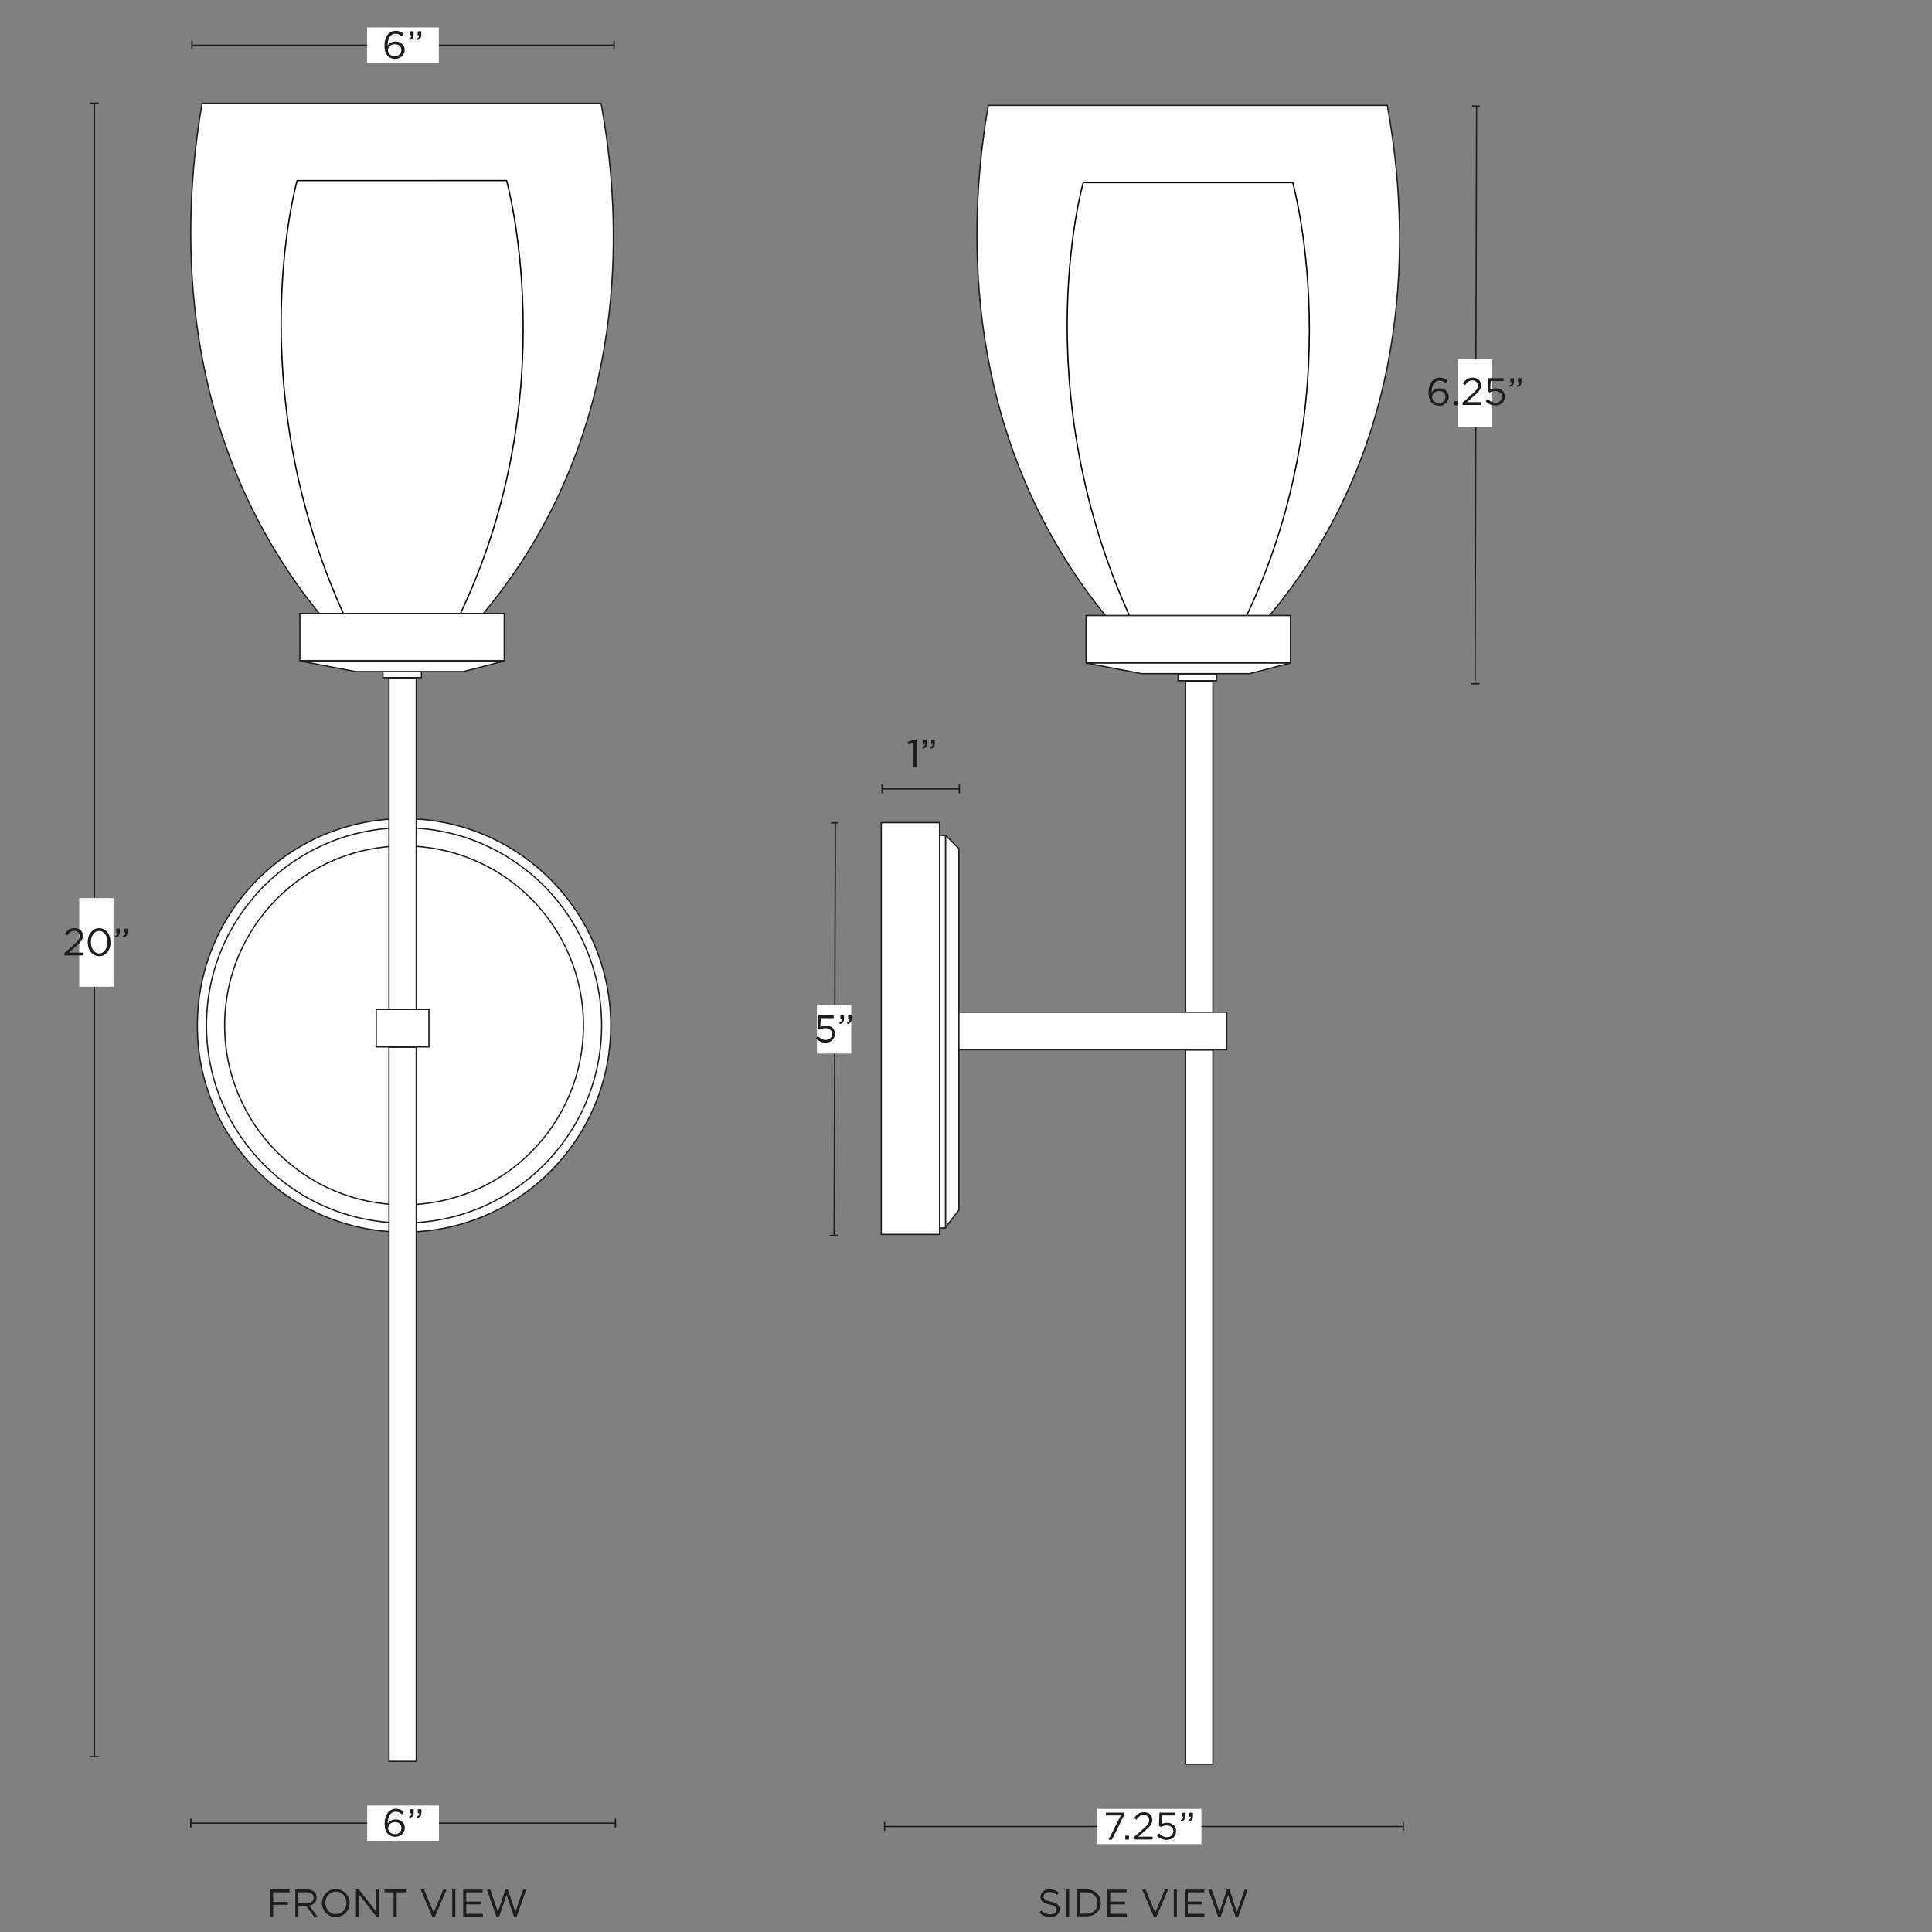 <svg xml:space="preserve" style="enable-background:new 0 0 1500 1500;" viewBox="0 0 1500 1500" height="1500px" width="1500px" y="0px" x="0px" xmlns:xlink="http://www.w3.org/1999/xlink" xmlns="http://www.w3.org/2000/svg" id="Capa_1" version="1.1">
<rect x="0" y="0" width="1500" height="1500" fill="#808080" stroke="none"/>
<style type="text/css">
	.st0{fill:none;}
	.st1{fill:none;stroke:#1D1D1B;stroke-miterlimit:10;}
	.st2{fill:#1D1D1B;}
	.st3{fill:#FFFFFF;}
	.st4{fill:none;stroke:#1E1E1C;stroke-miterlimit:10;}
	.st5{fill:#1E1E1C;}
	.st6{fill:#FFFFFF;stroke:#1D1D1B;stroke-miterlimit:10;}
	.st7{fill:#FFFFFF;stroke:#1D1D1B;stroke-linejoin:round;}
	.st8{fill:none;stroke:#000000;stroke-miterlimit:10;}
	.st9{fill:#FFFFFF;stroke:#1D1D1B;stroke-linejoin:bevel;}
</style>
<g>
	<g>
		<line y2="1418.1" x2="1089.5" y1="1418.1" x1="686.8" class="st1"></line>
		<rect height="6.9" width="1" class="st2" y="1414.6" x="686.3"></rect>
		<rect height="6.9" width="1" class="st2" y="1414.6" x="1089"></rect>
	</g>
</g>
<rect height="27.4" width="80.8" class="st3" y="1404.4" x="852"></rect>
<g>
	<path d="M858.6,1407.3h14.2v1.8l-9.5,19.2h-2.6l9.5-18.8h-11.5L858.6,1407.3L858.6,1407.3z" class="st2"></path>
	<path d="M873.7,1428.3v-3.1h2.8v3.1H873.7z" class="st2"></path>
	<path d="M884.8,1410.1c-0.9,0.6-1.7,1.5-2.5,2.7l-1.7-1.3c0.5-0.7,1-1.3,1.5-1.9c0.5-0.6,1-1,1.6-1.4
		c0.6-0.4,1.3-0.7,2-0.9c0.7-0.2,1.6-0.3,2.5-0.3s1.8,0.1,2.6,0.4c0.8,0.3,1.5,0.7,2.1,1.2c0.6,0.5,1,1.2,1.3,1.9s0.5,1.5,0.5,2.4
		c0,0.8-0.1,1.5-0.3,2.1c-0.2,0.6-0.5,1.3-1,1.9c-0.4,0.6-1,1.3-1.6,1.9c-0.7,0.7-1.4,1.4-2.4,2.2l-5.6,5h11.1v2.2h-14.6v-1.8
		l7.6-6.7c0.8-0.7,1.5-1.4,2-1.9c0.6-0.6,1-1.1,1.4-1.6c0.4-0.5,0.6-1,0.7-1.5c0.1-0.5,0.2-1,0.2-1.5c0-0.6-0.1-1.2-0.3-1.7
		c-0.2-0.5-0.5-0.9-0.9-1.3c-0.4-0.4-0.8-0.6-1.3-0.8c-0.5-0.2-1.1-0.3-1.6-0.3C886.7,1409.1,885.7,1409.4,884.8,1410.1
		L884.8,1410.1z" class="st2"></path>
	<path d="M900.2,1407.3h12v2.2h-10l-0.4,6.7c0.6-0.3,1.2-0.5,1.9-0.7c0.6-0.2,1.4-0.3,2.3-0.3c1,0,2,0.1,2.8,0.4
		c0.9,0.3,1.6,0.7,2.3,1.3c0.7,0.5,1.2,1.2,1.5,2c0.4,0.8,0.5,1.7,0.5,2.7c0,1-0.2,2-0.5,2.8c-0.4,0.8-0.9,1.6-1.5,2.2
		c-0.7,0.6-1.4,1.1-2.4,1.4c-0.9,0.3-1.9,0.5-3,0.5c-1.5,0-2.9-0.3-4.1-0.9c-1.3-0.6-2.4-1.4-3.3-2.4l1.6-1.7
		c0.9,0.9,1.9,1.6,2.9,2.1c1,0.5,2,0.8,3.1,0.8c0.7,0,1.4-0.1,2.1-0.3c0.6-0.2,1.2-0.6,1.6-1c0.4-0.4,0.8-0.9,1-1.5
		c0.2-0.6,0.4-1.2,0.4-1.9s-0.1-1.3-0.4-1.8c-0.2-0.5-0.6-1-1.1-1.4c-0.5-0.4-1-0.7-1.6-0.9c-0.6-0.2-1.3-0.3-2.1-0.3
		c-0.9,0-1.7,0.1-2.4,0.3c-0.7,0.2-1.4,0.5-2,0.9l-1.6-1L900.2,1407.3L900.2,1407.3z" class="st2"></path>
	<path d="M918.1,1412.1c0.3-0.4,0.4-0.9,0.4-1.6h-1.1v-3.1h2.8v2.7c0,1.2-0.3,2.1-0.8,2.8c-0.5,0.6-1.4,1.1-2.5,1.3
		l-0.4-1C917.2,1412.8,917.8,1412.5,918.1,1412.1L918.1,1412.1z M924.1,1412.1c0.3-0.4,0.4-0.9,0.4-1.6h-1.1v-3.1h2.8v2.7
		c0,1.2-0.3,2.1-0.8,2.8c-0.5,0.6-1.4,1.1-2.5,1.3l-0.4-1C923.2,1412.8,923.7,1412.5,924.1,1412.1L924.1,1412.1z" class="st2"></path>
</g>
<g>
	<g>
		<line y2="1415.5" x2="477.8" y1="1415.5" x1="148.1" class="st1"></line>
		<rect height="6.9" width="1.1" class="st2" y="1412" x="147.6"></rect>
		<rect height="6.9" width="1.1" class="st2" y="1412" x="477.3"></rect>
	</g>
</g>
<rect height="27.4" width="55.7" class="st3" y="1401.8" x="285.1"></rect>
<g>
	<path d="M312,1408.6c-0.8-0.7-1.6-1.2-2.3-1.5c-0.8-0.4-1.6-0.5-2.6-0.5c-1,0-1.8,0.2-2.6,0.7
		c-0.8,0.5-1.4,1.1-1.9,1.9c-0.5,0.8-0.9,1.8-1.2,2.9c-0.3,1.1-0.4,2.4-0.4,3.7c0.3-0.4,0.6-0.8,1-1.2c0.4-0.4,0.8-0.7,1.3-1
		c0.5-0.3,1-0.5,1.6-0.7c0.6-0.2,1.3-0.3,2.1-0.3c1,0,1.9,0.1,2.8,0.4c0.9,0.3,1.6,0.7,2.3,1.3c0.7,0.6,1.2,1.3,1.6,2.1
		c0.4,0.8,0.6,1.7,0.6,2.7s-0.2,2-0.6,2.8c-0.4,0.9-0.9,1.6-1.6,2.2c-0.7,0.6-1.5,1.1-2.4,1.5c-0.9,0.4-1.9,0.5-3,0.5
		c-1.2,0-2.2-0.2-3.1-0.6c-0.9-0.4-1.7-0.9-2.4-1.6c-0.4-0.4-0.8-0.9-1.1-1.4c-0.3-0.5-0.6-1.1-0.8-1.7c-0.2-0.6-0.4-1.4-0.5-2.2
		c-0.1-0.8-0.2-1.8-0.2-2.9c0-1.6,0.2-3.1,0.6-4.5c0.4-1.4,1-2.6,1.7-3.6c0.7-1,1.7-1.8,2.7-2.4c1.1-0.6,2.3-0.9,3.7-0.9
		c1.3,0,2.4,0.2,3.4,0.6c1,0.4,1.9,1,2.8,1.8L312,1408.6L312,1408.6z M311.3,1417.3c-0.2-0.5-0.6-1-1-1.4c-0.4-0.4-1-0.7-1.6-0.9
		c-0.6-0.2-1.3-0.3-2.1-0.3c-0.8,0-1.5,0.1-2.1,0.4c-0.7,0.3-1.2,0.6-1.7,1c-0.5,0.4-0.8,0.9-1.1,1.5c-0.2,0.5-0.4,1.1-0.4,1.7
		c0,0.7,0.1,1.3,0.4,1.9c0.3,0.6,0.6,1.1,1.1,1.5s1,0.7,1.7,1c0.7,0.2,1.4,0.4,2.1,0.4c0.8,0,1.5-0.1,2.1-0.4c0.6-0.2,1.1-0.6,1.6-1
		c0.4-0.4,0.8-0.9,1-1.5c0.2-0.6,0.4-1.2,0.4-1.9C311.7,1418.4,311.6,1417.9,311.3,1417.3L311.3,1417.3z" class="st2"></path>
	<path d="M319.1,1409.4c0.3-0.4,0.4-0.9,0.4-1.6h-1.1v-3.1h2.8v2.7c0,1.2-0.3,2.1-0.8,2.8c-0.5,0.6-1.4,1.1-2.5,1.3
		l-0.4-1C318.3,1410.2,318.8,1409.9,319.1,1409.4L319.1,1409.4z M325.1,1409.4c0.3-0.4,0.4-0.9,0.4-1.6h-1.1v-3.1h2.8v2.7
		c0,1.2-0.3,2.1-0.8,2.8c-0.5,0.6-1.4,1.1-2.5,1.3l-0.4-1C324.2,1410.2,324.8,1409.9,325.1,1409.4L325.1,1409.4z" class="st2"></path>
</g>
<g>
	<path d="M224.8,1469.2h-12.7v7.5h11.3v2.2h-11.3v9.1h-2.4v-21h15.1V1469.2L224.8,1469.2z" class="st2"></path>
	<path d="M243.8,1488l-6.1-8.1h-6v8.1h-2.4v-21h9c1.2,0,2.2,0.1,3.1,0.4c0.9,0.3,1.7,0.7,2.4,1.3c0.7,0.5,1.2,1.2,1.5,2
		c0.4,0.8,0.5,1.6,0.5,2.6c0,0.9-0.1,1.7-0.4,2.4c-0.3,0.7-0.7,1.3-1.2,1.8c-0.5,0.5-1.1,0.9-1.8,1.3c-0.7,0.3-1.5,0.6-2.3,0.7
		l6.4,8.6H243.8L243.8,1488z M242.1,1470.3c-0.9-0.7-2.3-1.1-4-1.1h-6.5v8.5h6.5c0.8,0,1.5-0.1,2.2-0.3c0.7-0.2,1.2-0.5,1.7-0.9
		c0.5-0.4,0.9-0.8,1.1-1.4c0.3-0.5,0.4-1.2,0.4-1.8C243.6,1472.1,243.1,1471,242.1,1470.3L242.1,1470.3z" class="st2"></path>
	<path d="M270.7,1481.6c-0.5,1.3-1.3,2.5-2.2,3.5c-0.9,1-2.1,1.8-3.4,2.4c-1.3,0.6-2.8,0.9-4.4,0.9
		c-1.6,0-3-0.3-4.4-0.9c-1.3-0.6-2.4-1.4-3.4-2.4c-0.9-1-1.7-2.1-2.2-3.4c-0.5-1.3-0.8-2.7-0.8-4.1c0-1.5,0.3-2.8,0.8-4.1
		c0.5-1.3,1.3-2.5,2.2-3.5c0.9-1,2.1-1.8,3.4-2.4c1.3-0.6,2.8-0.9,4.4-0.9c1.6,0,3,0.3,4.4,0.9c1.3,0.6,2.4,1.4,3.4,2.4
		c0.9,1,1.7,2.1,2.2,3.4c0.5,1.3,0.8,2.7,0.8,4.1C271.4,1478.9,271.2,1480.3,270.7,1481.6z M268.4,1474.1c-0.4-1.1-1-2-1.7-2.8
		c-0.7-0.8-1.6-1.4-2.6-1.9s-2.1-0.7-3.3-0.7s-2.3,0.2-3.3,0.7c-1,0.4-1.9,1.1-2.6,1.8c-0.7,0.8-1.3,1.7-1.7,2.7
		c-0.4,1-0.6,2.2-0.6,3.4s0.2,2.3,0.6,3.4c0.4,1.1,1,2,1.7,2.8c0.7,0.8,1.6,1.4,2.6,1.9c1,0.5,2.1,0.7,3.3,0.7s2.3-0.2,3.3-0.7
		s1.9-1.1,2.6-1.8c0.7-0.8,1.3-1.7,1.7-2.7c0.4-1,0.6-2.2,0.6-3.4S268.8,1475.2,268.4,1474.1z" class="st2"></path>
	<path d="M291.8,1467h2.3v21h-1.9l-13.5-17.2v17.2h-2.3v-21h2.2l13.2,16.8V1467z" class="st2"></path>
	<path d="M308,1488h-2.4v-18.8h-7v-2.2H315v2.2h-7L308,1488L308,1488z" class="st2"></path>
	<path d="M344.2,1467h2.5l-9,21.1h-2.1l-9-21.1h2.6l7.5,18L344.2,1467L344.2,1467z" class="st2"></path>
	<path d="M353.5,1467v21h-2.4v-21H353.5z" class="st2"></path>
	<path d="M374.8,1469.2H362v7.2h11.4v2.2H362v7.3h12.9v2.2h-15.3v-21h15.1L374.8,1469.2L374.8,1469.2z" class="st2"></path>
	<path d="M392.4,1467h1.9l5.8,17.5l6-17.4h2.5l-7.5,21.1h-2l-5.8-17l-5.8,17h-2L378,1467h2.6l6,17.4L392.4,1467
		L392.4,1467z" class="st2"></path>
</g>
<g>
	<path d="M810.4,1473.6c0.2,0.4,0.4,0.8,0.9,1.1c0.4,0.3,1,0.6,1.7,0.9c0.7,0.3,1.7,0.5,2.8,0.8
		c2.3,0.5,4.1,1.2,5.2,2.2c1.1,0.9,1.7,2.2,1.7,3.8c0,0.9-0.2,1.7-0.5,2.5c-0.4,0.7-0.8,1.4-1.5,1.9c-0.6,0.5-1.4,0.9-2.3,1.2
		c-0.9,0.3-1.8,0.4-2.9,0.4c-1.7,0-3.2-0.3-4.6-0.8c-1.4-0.5-2.7-1.4-4-2.5l1.5-1.7c1.1,1,2.2,1.7,3.3,2.2c1.1,0.5,2.4,0.7,3.9,0.7
		s2.5-0.3,3.4-1c0.8-0.7,1.3-1.5,1.3-2.6c0-0.5-0.1-0.9-0.2-1.3c-0.2-0.4-0.4-0.7-0.8-1.1c-0.4-0.3-1-0.6-1.7-0.9s-1.6-0.5-2.7-0.7
		c-1.2-0.3-2.2-0.6-3.1-0.9c-0.9-0.3-1.6-0.7-2.2-1.2c-0.6-0.5-1-1-1.3-1.7c-0.3-0.6-0.4-1.4-0.4-2.3c0-0.9,0.2-1.6,0.5-2.3
		c0.3-0.7,0.8-1.3,1.4-1.8c0.6-0.5,1.3-0.9,2.2-1.2c0.8-0.3,1.8-0.4,2.8-0.4c1.5,0,2.9,0.2,4,0.6c1.1,0.4,2.3,1.1,3.3,1.9l-1.4,1.8
		c-1-0.8-2-1.4-3-1.7c-1-0.4-2-0.5-3.1-0.5c-0.7,0-1.3,0.1-1.8,0.3c-0.5,0.2-1,0.4-1.4,0.7c-0.4,0.3-0.7,0.7-0.9,1.1
		s-0.3,0.9-0.3,1.3C810.1,1472.7,810.2,1473.2,810.4,1473.6L810.4,1473.6z" class="st2"></path>
	<path d="M830.1,1467v21h-2.4v-21H830.1z" class="st2"></path>
	<path d="M853.8,1481.6c-0.5,1.3-1.3,2.4-2.3,3.3c-1,0.9-2.2,1.7-3.5,2.2c-1.4,0.5-2.9,0.8-4.5,0.8h-7.3v-21h7.3
		c1.6,0,3.1,0.3,4.5,0.8c1.4,0.5,2.5,1.3,3.5,2.2c1,0.9,1.8,2,2.3,3.3c0.5,1.3,0.8,2.7,0.8,4.1
		C854.6,1479,854.3,1480.3,853.8,1481.6z M851.5,1474.3c-0.4-1-1-1.9-1.7-2.7c-0.7-0.7-1.7-1.3-2.7-1.8c-1.1-0.4-2.3-0.6-3.6-0.6
		h-4.9v16.6h4.9c1.3,0,2.5-0.2,3.6-0.6s2-1,2.7-1.8c0.7-0.7,1.3-1.6,1.7-2.6c0.4-1,0.6-2.1,0.6-3.3S852,1475.3,851.5,1474.3z" class="st2"></path>
	<path d="M874.8,1469.2H862v7.2h11.4v2.2H862v7.3h12.9v2.2h-15.3v-21h15.1V1469.2L874.8,1469.2z" class="st2"></path>
	<path d="M904.4,1467h2.5l-9,21.1h-2.1l-9-21.1h2.6l7.5,18L904.4,1467L904.4,1467z" class="st2"></path>
	<path d="M913.7,1467v21h-2.4v-21H913.7z" class="st2"></path>
	<path d="M935,1469.2h-12.8v7.2h11.4v2.2h-11.4v7.3h12.9v2.2h-15.3v-21H935V1469.2L935,1469.2z" class="st2"></path>
	<path d="M952.6,1467h1.9l5.8,17.5l6-17.4h2.5l-7.5,21.1h-2l-5.8-17l-5.8,17h-2l-7.5-21.1h2.6l6,17.4L952.6,1467
		L952.6,1467z" class="st2"></path>
</g>
<g>
	<line y2="1363.8" x2="73.3" y1="80.1" x1="73.3" class="st4"></line>
	<rect height="1" width="6.9" class="st5" y="79.6" x="69.8"></rect>
	<rect height="1" width="6.9" class="st5" y="1363.3" x="69.8"></rect>
</g>
<rect height="68.8" width="26.6" class="st3" y="697.3" x="61.5"></rect>
<g>
	<path d="M54.5,723.7c-0.9,0.6-1.7,1.5-2.5,2.7l-1.7-1.3c0.5-0.7,1-1.3,1.5-1.9c0.5-0.6,1-1,1.6-1.4
		c0.6-0.4,1.3-0.7,2-0.9c0.7-0.2,1.6-0.3,2.5-0.3c0.9,0,1.8,0.1,2.6,0.4c0.8,0.3,1.5,0.7,2.1,1.2c0.6,0.5,1,1.2,1.3,1.9
		c0.3,0.7,0.5,1.5,0.5,2.4c0,0.8-0.1,1.5-0.3,2.1c-0.2,0.6-0.5,1.3-1,1.9s-1,1.3-1.6,1.9c-0.7,0.7-1.4,1.4-2.4,2.2l-5.6,5h11.1v2.2
		H49.9v-1.8l7.6-6.7c0.8-0.7,1.5-1.4,2-1.9c0.6-0.6,1-1.1,1.4-1.6c0.4-0.5,0.6-1,0.7-1.5s0.2-1,0.2-1.5c0-0.6-0.1-1.2-0.3-1.7
		c-0.2-0.5-0.5-0.9-0.9-1.3c-0.4-0.4-0.8-0.6-1.3-0.8c-0.5-0.2-1.1-0.3-1.6-0.3C56.5,722.7,55.4,723.1,54.5,723.7L54.5,723.7z" class="st2"></path>
	<path d="M85.3,735.6c-0.4,1.3-1,2.5-1.8,3.5s-1.7,1.8-2.8,2.4c-1.1,0.6-2.3,0.9-3.7,0.9c-1.3,0-2.6-0.3-3.7-0.9
		c-1.1-0.6-2-1.3-2.8-2.3c-0.8-1-1.4-2.1-1.8-3.4c-0.4-1.3-0.6-2.7-0.6-4.2s0.2-2.9,0.6-4.2s1-2.5,1.8-3.5c0.8-1,1.7-1.8,2.8-2.4
		c1.1-0.6,2.3-0.9,3.7-0.9c1.4,0,2.5,0.3,3.6,0.9c1.1,0.6,2,1.3,2.8,2.3c0.8,1,1.4,2.1,1.8,3.4c0.4,1.3,0.6,2.7,0.6,4.2
		C85.9,732.9,85.7,734.3,85.3,735.6L85.3,735.6z M83,728.2c-0.3-1-0.7-2-1.3-2.8c-0.6-0.8-1.2-1.4-2-1.9s-1.7-0.7-2.7-0.7
		s-1.9,0.2-2.7,0.7c-0.8,0.5-1.5,1.1-2,1.9c-0.5,0.8-1,1.7-1.3,2.8c-0.3,1-0.4,2.1-0.4,3.3s0.1,2.3,0.4,3.3s0.7,2,1.3,2.8
		c0.6,0.8,1.2,1.4,2,1.9c0.8,0.5,1.7,0.7,2.7,0.7s1.9-0.2,2.7-0.7c0.8-0.5,1.5-1.1,2-1.9c0.6-0.8,1-1.7,1.3-2.8
		c0.3-1,0.4-2.1,0.4-3.3C83.5,730.3,83.3,729.2,83,728.2L83,728.2z" class="st2"></path>
	<path d="M90.9,725.7c0.3-0.4,0.4-0.9,0.4-1.6h-1.1V721H93v2.7c0,1.2-0.3,2.1-0.8,2.8c-0.5,0.6-1.4,1.1-2.5,1.3l-0.4-1
		C90.1,726.4,90.6,726.1,90.9,725.7L90.9,725.7z M96.9,725.7c0.3-0.4,0.4-0.9,0.4-1.6h-1.1V721H99v2.7c0,1.2-0.3,2.1-0.8,2.8
		s-1.4,1.1-2.5,1.3l-0.4-1C96,726.4,96.6,726.1,96.9,725.7L96.9,725.7z" class="st2"></path>
</g>
<g>
	<line y2="959.2" x2="647.6" y1="638.8" x1="648.6" class="st4"></line>
	<rect height="1.1" width="5.9" class="st5" y="638.3" x="645.2"></rect>
	<rect height="1.1" width="6.9" class="st5" y="958.7" x="644.1"></rect>
</g>
<g>
	<line y2="612.5" x2="684.8" y1="612.5" x1="744.9" class="st4"></line>
	<rect height="6.9" width="1.1" class="st5" y="609" x="744.3"></rect>
	<rect height="6.9" width="1.1" class="st5" y="609" x="684.3"></rect>
</g>
<rect height="37.9" width="26.6" class="st3" y="780.1" x="634.3"></rect>
<g>
	<path d="M635.3,788.3h12v2.2h-10l-0.4,6.7c0.6-0.3,1.2-0.5,1.9-0.7c0.6-0.2,1.4-0.3,2.3-0.3c1,0,2,0.1,2.8,0.4
		c0.9,0.3,1.6,0.7,2.3,1.3c0.7,0.5,1.2,1.2,1.5,2c0.4,0.8,0.5,1.7,0.5,2.7s-0.2,2-0.5,2.8c-0.4,0.8-0.9,1.6-1.5,2.2
		c-0.7,0.6-1.4,1.1-2.4,1.4c-0.9,0.3-1.9,0.5-3,0.5c-1.5,0-2.9-0.3-4.1-0.9s-2.4-1.4-3.3-2.4l1.6-1.7c0.9,0.9,1.9,1.6,2.9,2.1
		c1,0.5,2,0.8,3.1,0.8c0.7,0,1.4-0.1,2.1-0.3c0.6-0.2,1.2-0.6,1.6-1c0.4-0.4,0.8-0.9,1-1.5c0.2-0.6,0.4-1.2,0.4-1.9
		c0-0.7-0.1-1.3-0.4-1.8s-0.6-1-1.1-1.4c-0.5-0.4-1-0.7-1.6-0.9c-0.6-0.2-1.3-0.3-2.1-0.3c-0.9,0-1.7,0.1-2.4,0.3
		c-0.7,0.2-1.4,0.5-2,0.9l-1.6-1L635.3,788.3L635.3,788.3z" class="st2"></path>
	<path d="M653.2,793c0.3-0.4,0.4-0.9,0.4-1.6h-1.1v-3.1h2.8v2.7c0,1.2-0.3,2.1-0.8,2.8c-0.5,0.6-1.4,1.1-2.5,1.3l-0.4-1
		C652.4,793.7,652.9,793.4,653.2,793L653.2,793z M659.2,793c0.3-0.4,0.4-0.9,0.4-1.6h-1.1v-3.1h2.8v2.7c0,1.2-0.3,2.1-0.8,2.8
		c-0.5,0.6-1.4,1.1-2.5,1.3l-0.4-1C658.3,793.7,658.9,793.4,659.2,793L659.2,793z" class="st2"></path>
</g>
<g>
	<line y2="530.9" x2="1145.3" y1="82.4" x1="1146.4" class="st4"></line>
	<rect height="1.1" width="5.9" class="st5" y="81.8" x="1142.9"></rect>
	<rect height="1.1" width="6.9" class="st5" y="530.3" x="1141.8"></rect>
</g>
<rect height="52.6" width="26.6" class="st3" y="279" x="1132"></rect>
<g>
	<path d="M1122.5,297.5c-0.8-0.7-1.6-1.2-2.3-1.5c-0.8-0.4-1.6-0.5-2.6-0.5s-1.8,0.2-2.6,0.7c-0.8,0.5-1.4,1.1-1.9,1.9
		c-0.5,0.8-0.9,1.8-1.2,2.9c-0.3,1.1-0.4,2.4-0.4,3.7c0.3-0.4,0.6-0.8,1-1.2c0.4-0.4,0.8-0.7,1.3-1c0.5-0.3,1-0.5,1.6-0.7
		s1.3-0.3,2.1-0.3c1,0,1.9,0.1,2.8,0.4c0.9,0.3,1.6,0.7,2.3,1.3c0.7,0.6,1.2,1.3,1.6,2.1c0.4,0.8,0.6,1.7,0.6,2.7c0,1-0.2,2-0.6,2.8
		c-0.4,0.9-0.9,1.6-1.6,2.2c-0.7,0.6-1.5,1.1-2.4,1.5c-0.9,0.4-1.9,0.5-3,0.5c-1.2,0-2.2-0.2-3.1-0.6s-1.7-0.9-2.4-1.6
		c-0.4-0.4-0.8-0.9-1.1-1.4c-0.3-0.5-0.6-1.1-0.8-1.7c-0.2-0.6-0.4-1.4-0.5-2.2c-0.1-0.8-0.2-1.8-0.2-2.9c0-1.6,0.2-3.1,0.6-4.5
		c0.4-1.4,1-2.6,1.7-3.6c0.7-1,1.7-1.8,2.7-2.4s2.3-0.9,3.7-0.9c1.3,0,2.4,0.2,3.4,0.6c1,0.4,1.9,1,2.8,1.8L1122.5,297.5
		L1122.5,297.5z M1121.9,306.2c-0.2-0.5-0.6-1-1-1.4c-0.4-0.4-1-0.7-1.6-0.9c-0.6-0.2-1.3-0.3-2.1-0.3c-0.8,0-1.5,0.1-2.1,0.4
		c-0.7,0.3-1.2,0.6-1.7,1c-0.5,0.4-0.8,0.9-1.1,1.5c-0.2,0.5-0.4,1.1-0.4,1.7c0,0.7,0.1,1.3,0.4,1.9s0.6,1.1,1.1,1.5
		c0.5,0.4,1,0.7,1.7,1c0.7,0.2,1.4,0.4,2.1,0.4c0.8,0,1.5-0.1,2.1-0.4s1.1-0.6,1.6-1c0.4-0.4,0.8-0.9,1-1.5c0.2-0.6,0.4-1.2,0.4-1.9
		C1122.2,307.3,1122.1,306.8,1121.9,306.2L1121.9,306.2z" class="st2"></path>
	<path d="M1128.9,314.6v-3.1h2.8v3.1H1128.9z" class="st2"></path>
	<path d="M1140,296.3c-0.9,0.6-1.7,1.5-2.5,2.7l-1.7-1.3c0.5-0.7,1-1.3,1.5-1.9c0.5-0.6,1-1,1.6-1.4
		c0.6-0.4,1.3-0.7,2-0.9c0.7-0.2,1.6-0.3,2.5-0.3s1.8,0.1,2.6,0.4s1.5,0.7,2.1,1.2c0.6,0.5,1,1.2,1.3,1.9c0.3,0.7,0.5,1.5,0.5,2.4
		c0,0.8-0.1,1.5-0.3,2.1c-0.2,0.6-0.5,1.3-1,1.9c-0.4,0.6-1,1.3-1.6,1.9c-0.7,0.7-1.4,1.4-2.4,2.2l-5.6,5h11.1v2.2h-14.6v-1.8
		l7.6-6.7c0.8-0.7,1.5-1.4,2-1.9s1-1.1,1.4-1.6c0.4-0.5,0.6-1,0.7-1.5s0.2-1,0.2-1.5c0-0.6-0.1-1.2-0.3-1.7
		c-0.2-0.5-0.5-0.9-0.9-1.3c-0.4-0.4-0.8-0.6-1.3-0.8c-0.5-0.2-1.1-0.3-1.6-0.3C1141.9,295.4,1140.9,295.7,1140,296.3L1140,296.3z" class="st2"></path>
	<path d="M1155.4,293.6h12v2.2h-10l-0.4,6.7c0.6-0.3,1.2-0.5,1.9-0.7c0.6-0.2,1.4-0.3,2.3-0.3c1,0,2,0.1,2.8,0.4
		c0.9,0.3,1.6,0.7,2.3,1.3c0.7,0.5,1.2,1.2,1.5,2s0.5,1.7,0.5,2.7c0,1-0.2,2-0.5,2.8c-0.4,0.8-0.9,1.6-1.5,2.2
		c-0.7,0.6-1.4,1.1-2.4,1.4c-0.9,0.3-1.9,0.5-3,0.5c-1.5,0-2.9-0.3-4.1-0.9c-1.3-0.6-2.4-1.4-3.3-2.4l1.6-1.7
		c0.9,0.9,1.9,1.6,2.9,2.1c1,0.5,2,0.8,3.1,0.8c0.7,0,1.4-0.1,2.1-0.3c0.6-0.2,1.2-0.6,1.6-1c0.4-0.4,0.8-0.9,1-1.5
		c0.2-0.6,0.4-1.2,0.4-1.9s-0.1-1.3-0.4-1.8c-0.2-0.5-0.6-1-1.1-1.4c-0.5-0.4-1-0.7-1.6-0.9c-0.6-0.2-1.3-0.3-2.1-0.3
		c-0.9,0-1.7,0.1-2.4,0.3c-0.7,0.2-1.4,0.5-2,0.9l-1.6-1L1155.4,293.6L1155.4,293.6z" class="st2"></path>
	<path d="M1173.3,298.3c0.3-0.4,0.4-0.9,0.4-1.6h-1.1v-3.1h2.8v2.7c0,1.2-0.3,2.1-0.8,2.8c-0.5,0.6-1.4,1.1-2.5,1.3
		l-0.4-1C1172.4,299.1,1172.9,298.8,1173.3,298.3L1173.3,298.3z M1179.2,298.3c0.3-0.4,0.4-0.9,0.4-1.6h-1.1v-3.1h2.8v2.7
		c0,1.2-0.3,2.1-0.8,2.8c-0.5,0.6-1.4,1.1-2.5,1.3l-0.4-1C1178.4,299.1,1178.9,298.8,1179.2,298.3L1179.2,298.3z" class="st2"></path>
</g>
<rect height="319.7" width="45.3" class="st6" y="638.7" x="684.2"></rect>
<rect height="304.8" width="4.7" class="st6" y="648.6" x="729.5"></rect>
<polygon points="734.2,648.6 744.5,658.9 744.5,939.4 734.2,952.9" class="st7"></polygon>
<rect height="554.5" width="21.2" class="st6" y="815.2" x="920.5"></rect>
<rect height="258.1" width="21.2" class="st6" y="529" x="920.5"></rect>
<g>
	<rect height="5.3" width="29.9" class="st6" y="523.2" x="914.7"></rect>
	<g>
		<path d="M957.5,508.6h-71.9c-21-21.5-42.4-47.7-61.4-79.1c-83.8-138.1-67.6-286-56.9-347.7h309.8
			c10.7,58.5,29.3,207-54.9,345.1C1002.1,459.8,979.5,486.7,957.5,508.6L957.5,508.6z" class="st6"></path>
		<path d="M952,508.5c103.3-182.9,51.7-366.7,51.7-366.7H841c0,0-50.1,175.4,50.7,366.5L952,508.5z" class="st8"></path>
		<rect height="36.6" width="158.7" class="st6" y="477.9" x="843.2"></rect>
		<polygon points="886.2,523 970.3,523 1001.8,514.8 843.3,514.8" class="st9"></polygon>
	</g>
</g>
<rect height="29.1" width="207.9" class="st6" y="785.9" x="744.5"></rect>
<g>
	<circle r="160.5" cy="796.1" cx="313.7" class="st6"></circle>
	<circle r="153.4" cy="796.1" cx="313.7" class="st6"></circle>
	<circle r="139.3" cy="796.1" cx="313.7" class="st6"></circle>
</g>
<rect height="554.5" width="21.2" class="st6" y="813" x="302"></rect>
<rect height="258.1" width="21.2" class="st6" y="526.8" x="302"></rect>
<rect height="29.1" width="40.9" class="st6" y="783.7" x="292.1"></rect>
<g>
	<g>
		<line y2="35.1" x2="476.7" y1="35.1" x1="149" class="st1"></line>
		<rect height="6.9" width="1.1" class="st2" y="31.6" x="148.5"></rect>
		<rect height="6.9" width="1.1" class="st2" y="31.6" x="476.2"></rect>
	</g>
</g>
<rect height="27.4" width="55.7" class="st3" y="21.3" x="285"></rect>
<g>
	<path d="M311.9,28.2c-0.8-0.7-1.6-1.2-2.3-1.5c-0.8-0.4-1.6-0.5-2.6-0.5c-1,0-1.8,0.2-2.6,0.7
		c-0.8,0.5-1.4,1.1-1.9,1.9c-0.5,0.8-0.9,1.8-1.2,2.9c-0.3,1.1-0.4,2.4-0.4,3.7c0.3-0.4,0.6-0.8,1-1.2c0.4-0.4,0.8-0.7,1.3-1
		c0.5-0.3,1-0.5,1.6-0.7c0.6-0.2,1.3-0.3,2.1-0.3c1,0,1.9,0.1,2.8,0.4c0.9,0.3,1.6,0.7,2.3,1.3c0.7,0.6,1.2,1.3,1.6,2.1
		s0.6,1.7,0.6,2.7s-0.2,2-0.6,2.8c-0.4,0.9-0.9,1.6-1.6,2.2c-0.7,0.6-1.5,1.1-2.4,1.5c-0.9,0.4-1.9,0.5-3,0.5
		c-1.2,0-2.2-0.2-3.1-0.6c-0.9-0.4-1.7-0.9-2.4-1.6c-0.4-0.4-0.8-0.9-1.1-1.4c-0.3-0.5-0.6-1.1-0.8-1.7s-0.4-1.4-0.5-2.2
		s-0.2-1.8-0.2-2.9c0-1.6,0.2-3.1,0.6-4.5c0.4-1.4,1-2.6,1.7-3.6c0.7-1,1.7-1.8,2.7-2.4c1.1-0.6,2.3-0.9,3.7-0.9
		c1.3,0,2.4,0.2,3.4,0.6c1,0.4,1.9,1,2.8,1.8L311.9,28.2L311.9,28.2z M311.2,36.9c-0.2-0.5-0.6-1-1-1.4c-0.4-0.4-1-0.7-1.6-0.9
		c-0.6-0.2-1.3-0.3-2.1-0.3c-0.8,0-1.5,0.1-2.1,0.4c-0.7,0.3-1.2,0.6-1.7,1c-0.5,0.4-0.8,0.9-1.1,1.5c-0.2,0.5-0.4,1.1-0.4,1.7
		c0,0.7,0.1,1.3,0.4,1.9c0.3,0.6,0.6,1.1,1.1,1.5c0.5,0.4,1,0.7,1.7,1c0.7,0.2,1.4,0.4,2.1,0.4c0.8,0,1.5-0.1,2.1-0.4
		c0.6-0.2,1.1-0.6,1.6-1c0.4-0.4,0.8-0.9,1-1.5c0.2-0.6,0.4-1.2,0.4-1.9S311.5,37.4,311.2,36.9L311.2,36.9z" class="st2"></path>
	<path d="M319,29c0.3-0.4,0.4-0.9,0.4-1.6h-1.1v-3.1h2.8V27c0,1.2-0.3,2.1-0.8,2.8c-0.5,0.6-1.4,1.1-2.5,1.3l-0.4-1
		C318.2,29.8,318.7,29.4,319,29L319,29z M325,29c0.3-0.4,0.4-0.9,0.4-1.6h-1.1v-3.1h2.8V27c0,1.2-0.3,2.1-0.8,2.8
		c-0.5,0.6-1.4,1.1-2.5,1.3l-0.4-1C324.1,29.8,324.7,29.4,325,29L325,29z" class="st2"></path>
</g>
<g>
	<path d="M709.8,574.2h1.8v21.1h-2.4v-18.6l-4,1.2l-0.6-1.9L709.8,574.2L709.8,574.2z" class="st2"></path>
	<path d="M717.7,579.1c0.3-0.4,0.4-0.9,0.4-1.6H717v-3.1h2.8v2.7c0,1.2-0.3,2.1-0.8,2.8c-0.5,0.6-1.4,1.1-2.5,1.3
		l-0.4-1C716.9,579.9,717.4,579.5,717.7,579.1L717.7,579.1z M723.7,579.1c0.3-0.4,0.4-0.9,0.4-1.6H723v-3.1h2.8v2.7
		c0,1.2-0.3,2.1-0.8,2.8c-0.5,0.6-1.4,1.1-2.5,1.3l-0.4-1C722.8,579.9,723.4,579.5,723.7,579.1L723.7,579.1z" class="st2"></path>
</g>
<g>
	<rect height="5.3" width="29.9" class="st6" y="520.8" x="297.3"></rect>
	<g>
		<path d="M347.1,507h-71.9c-21-21.5-42.4-47.7-61.4-79.1c-83.8-138.1-67.6-286-56.9-347.7h309.8
			c10.7,58.5,29.3,207-54.9,345.1C391.8,458.2,369.2,485.2,347.1,507L347.1,507z" class="st6"></path>
		<path d="M341.6,506.9c103.3-182.9,51.7-366.7,51.7-366.7H230.7c0,0-50.1,175.4,50.7,366.5L341.6,506.9z" class="st8"></path>
		<rect height="36.6" width="158.7" class="st6" y="476.3" x="232.8"></rect>
		<polygon points="275.9,521.4 359.9,521.4 391.5,513.2 232.9,513.2" class="st9"></polygon>
	</g>
</g>
</svg>
